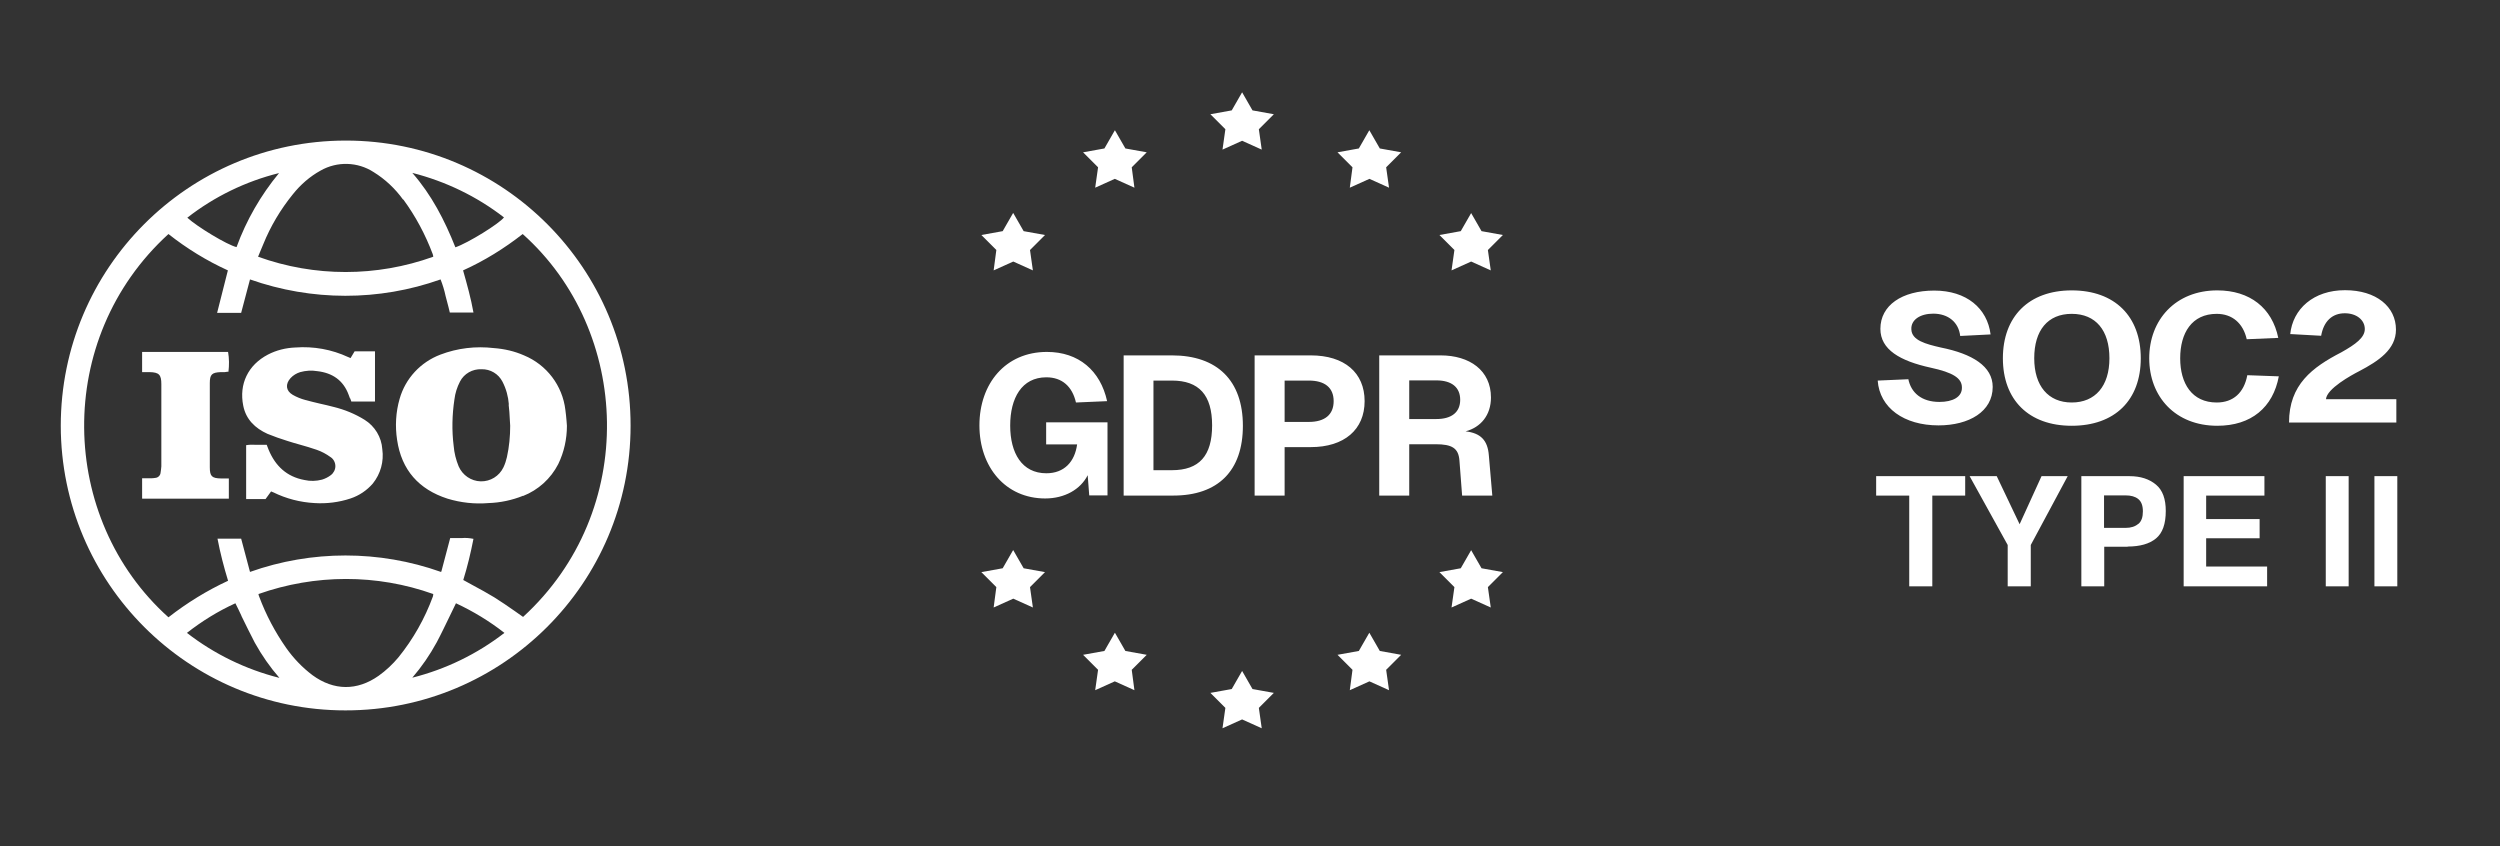 <?xml version="1.0" encoding="UTF-8"?><svg id="Layer_1" xmlns="http://www.w3.org/2000/svg" width="130" height="44" viewBox="0 0 130 44"><rect x="0" y="0" width="130" height="44" fill="#333333" stroke="none"/><path d="M57.6,25.76h-.96l-.08-1.05c-.37.74-1.2,1.21-2.21,1.21-2.06,0-3.42-1.63-3.42-3.8s1.35-3.82,3.51-3.82c1.65,0,2.78.97,3.13,2.56l-1.62.07c-.19-.83-.72-1.31-1.54-1.31-1.28,0-1.88,1.08-1.88,2.51s.61,2.48,1.88,2.48c.94,0,1.48-.61,1.6-1.5h-1.61v-1.15h3.19v3.8ZM60.94,18.48c2.36,0,3.69,1.31,3.69,3.66s-1.3,3.63-3.62,3.63h-2.58v-7.29h2.52ZM59.98,24.45h.96c1.42,0,2.09-.75,2.09-2.33s-.68-2.33-2.09-2.33h-.96v4.66ZM68.16,18.48c1.75,0,2.8.9,2.8,2.38s-1.06,2.39-2.8,2.39h-1.36v2.52h-1.56v-7.29h2.92ZM66.8,21.94h1.26c.82,0,1.29-.37,1.29-1.08s-.47-1.07-1.29-1.07h-1.26v2.15ZM74.91,18.48c1.51,0,2.62.78,2.62,2.19,0,.92-.53,1.55-1.32,1.76.78.09,1.15.46,1.21,1.25l.18,2.09h-1.57l-.14-1.83c-.05-.64-.39-.84-1.24-.84h-1.37v2.67h-1.56v-7.29h3.19ZM73.28,21.79h1.41c.8,0,1.24-.36,1.24-1s-.43-1.01-1.24-1.01h-1.41v2Z" fill="#fff"/><path d="M64.59,4.8l.54.94,1.11.2-.78.78.15,1.06-1.02-.46-1.02.46.15-1.06-.78-.78,1.11-.2.54-.94ZM57.98,6.78l.54.94,1.11.2-.78.78.14,1.06-1.02-.46-1.02.46.15-1.06-.78-.78,1.11-.2.54-.94ZM52.69,11.08l.54.94,1.11.2-.78.78.15,1.06-1.02-.46-1.02.46.14-1.06-.78-.78,1.11-.2.54-.94ZM76.5,11.08l.54.94,1.11.2-.78.78.15,1.06-1.02-.46-1.02.46.15-1.06-.78-.78,1.11-.2.54-.94ZM71.21,6.78l.54.94,1.11.2-.78.78.15,1.06-1.02-.46-1.02.46.14-1.06-.78-.78,1.11-.2.54-.94ZM64.59,34.89l.54.94,1.11.2-.78.78.15,1.06-1.02-.46-1.02.46.15-1.06-.78-.78,1.11-.2.54-.94ZM57.98,32.91l.54.94,1.11.2-.78.78.14,1.06-1.02-.46-1.02.46.15-1.06-.78-.78,1.11-.2.54-.94ZM52.69,28.61l.54.94,1.11.2-.78.78.15,1.06-1.02-.46-1.02.46.14-1.06-.78-.78,1.11-.2.54-.94ZM76.5,28.61l.54.94,1.11.2-.78.78.15,1.06-1.02-.46-1.02.46.15-1.06-.78-.78,1.11-.2.54-.94ZM71.21,32.91l.54.94,1.11.2-.78.78.15,1.06-1.02-.46-1.02.46.14-1.06-.78-.78,1.11-.2.54-.94Z" fill="#fff"/><path d="M32.79,22.14c0,8.18-6.65,14.81-14.83,14.8-8.17,0-14.79-6.63-14.8-14.8,0-8.18,6.62-14.82,14.8-14.83h.03c8.18,0,14.81,6.65,14.8,14.83h0ZM22.95,29.72l.46-1.74h.19c.14,0,.28,0,.41,0,.2-.02.41,0,.61.04-.14.72-.31,1.43-.53,2.14.17.09.34.19.51.28.37.2.74.4,1.1.62.36.23.71.46,1.06.71.15.1.3.21.44.31,6.01-5.5,5.63-14.87-.02-19.91-.96.75-1.99,1.39-3.1,1.89.21.74.41,1.46.54,2.19h-1.23l-.07-.29c-.05-.19-.1-.38-.15-.57-.06-.29-.15-.58-.26-.86-3.21,1.14-6.7,1.13-9.91,0l-.46,1.74h-.61c-.15,0-.3,0-.47,0h-.17s.56-2.21.56-2.21c-1.1-.5-2.14-1.14-3.09-1.89-5.97,5.44-5.72,14.8,0,19.93.96-.75,2-1.39,3.1-1.9-.22-.72-.41-1.45-.55-2.19h1.23l.46,1.73c3.21-1.14,6.72-1.14,9.93,0ZM20.96,10.38c-.41-.57-.93-1.06-1.53-1.43-.83-.54-1.9-.57-2.76-.08-.56.31-1.04.73-1.44,1.23-.64.79-1.16,1.66-1.54,2.6-.06.14-.12.28-.18.43h0s-.09.22-.09.22c2.94,1.06,6.16,1.06,9.11,0,0-.05-.02-.1-.03-.14-.38-1.01-.89-1.97-1.53-2.84ZM13.45,30.95s.02.05.03.08c.35.94.82,1.83,1.4,2.66.38.54.84,1.02,1.37,1.42,1.11.81,2.32.82,3.44.03.38-.27.73-.6,1.03-.96.77-.95,1.37-2.02,1.79-3.16.01-.04.02-.09.02-.13-2.94-1.05-6.15-1.04-9.09,0,0,.02.01.05.02.07h0ZM23.71,31.37l-.31.64c-.23.47-.45.94-.69,1.39-.36.66-.78,1.27-1.27,1.84,1.74-.44,3.37-1.23,4.79-2.33-.78-.61-1.62-1.12-2.52-1.54ZM12.55,32.01c-.1-.21-.2-.43-.31-.64-.9.41-1.74.93-2.52,1.54,1.42,1.1,3.06,1.9,4.81,2.34-.49-.56-.92-1.18-1.28-1.83-.24-.46-.47-.93-.7-1.4ZM26.2,11.3h0s0,0,0,0h0ZM26.2,11.3c-1.41-1.09-3.03-1.87-4.76-2.31,1,1.14,1.68,2.46,2.24,3.87.65-.22,2.3-1.24,2.53-1.56ZM9.74,11.32c.51.47,2.08,1.42,2.56,1.53.51-1.4,1.26-2.7,2.21-3.85-1.73.43-3.36,1.22-4.77,2.32h0ZM27.2,25.78c-.57.23-1.18.36-1.8.38-.72.06-1.44-.02-2.13-.23-1.49-.48-2.39-1.49-2.62-3.05-.11-.71-.07-1.45.13-2.14.3-1.06,1.09-1.91,2.12-2.3.89-.34,1.84-.45,2.78-.34.54.04,1.07.16,1.57.38,1.18.49,2,1.57,2.15,2.84.03.19.04.37.06.56l.02.26c0,.69-.15,1.37-.45,1.99-.39.76-1.04,1.35-1.83,1.66ZM26.46,21.03c-.03-.41-.14-.81-.33-1.18-.21-.41-.63-.66-1.09-.65-.47-.02-.91.23-1.12.64-.15.29-.25.6-.29.93-.12.8-.14,1.61-.04,2.41.03.37.12.73.26,1.07.2.46.65.77,1.15.78.5.01.96-.27,1.18-.73.08-.17.14-.35.18-.53.12-.54.17-1.09.17-1.63l-.02-.33c-.01-.26-.03-.52-.06-.77ZM18.2,20.72l-.07-.19c-.28-.76-.85-1.14-1.63-1.23-.3-.05-.6-.03-.89.05-.19.06-.36.16-.5.31-.28.31-.25.66.11.87.21.12.43.21.66.27.25.07.51.13.76.19.24.05.47.11.71.17.57.14,1.11.36,1.61.67.53.33.88.9.92,1.53.09.64-.09,1.28-.49,1.78-.31.36-.71.63-1.16.78-.6.2-1.24.28-1.87.24-.75-.04-1.48-.23-2.15-.56-.02,0-.05-.02-.07-.03-.01,0-.03,0-.04-.02l-.29.4h-1.01v-2.8c.17-.03.35-.03.53-.02.12,0,.23,0,.36,0h.18l.03.08c.02.06.05.12.07.18.35.84.94,1.4,1.86,1.57.3.07.62.06.92-.02.16-.05.32-.13.45-.23.15-.11.24-.29.24-.47s-.09-.37-.25-.47c-.22-.16-.46-.29-.72-.38-.29-.1-.59-.19-.88-.27-.21-.06-.43-.12-.64-.19-.35-.11-.7-.23-1.04-.37-.64-.29-1.12-.75-1.26-1.46-.23-1.13.25-2.12,1.28-2.66.44-.23.93-.35,1.43-.37.95-.07,1.89.1,2.75.5.02,0,.04.02.07.03l.05.02.21-.35h1.06v2.61h-.23s-.37,0-.37,0h-.63l-.06-.17ZM7.39,25.92v-1.05h.13c.1,0,.19,0,.28,0,.1,0,.19,0,.28-.02.14-.01.26-.13.27-.27.02-.11.03-.22.04-.33,0-1.42,0-2.85,0-4.27,0-.5-.12-.62-.62-.63h-.38s0-1.05,0-1.05h4.47c.06.34.06.69.02,1.03h-.05s-.14.02-.14.02c-.04,0-.08,0-.12,0h-.09c-.46.02-.57.12-.57.57,0,1.46,0,2.92,0,4.38,0,.47.11.57.58.58.08,0,.17,0,.26,0h.15v1.05h-4.5Z" fill="#fff"/><path d="M99.23,19.7c.14.72.69,1.2,1.62,1.2.7,0,1.18-.26,1.17-.75,0-.49-.47-.78-1.62-1.03-1.6-.35-2.62-.94-2.62-2.02,0-1.22,1.12-1.99,2.8-1.99s2.76.92,2.93,2.28l-1.58.08c-.08-.71-.62-1.16-1.4-1.16-.68,0-1.17.32-1.14.82.02.57.75.76,1.53.94,1.65.33,2.7.98,2.7,2.05,0,1.28-1.23,2-2.82,2-1.79,0-3.06-.91-3.16-2.33l1.59-.07ZM107.73,22.14c-2.24,0-3.58-1.35-3.58-3.51s1.34-3.53,3.58-3.53,3.59,1.35,3.59,3.53-1.35,3.51-3.59,3.51ZM105.78,18.63c0,1.44.73,2.3,1.95,2.3s1.96-.85,1.96-2.3-.71-2.31-1.96-2.31-1.95.86-1.95,2.31ZM118.5,19.56c-.3,1.63-1.44,2.58-3.2,2.58-2.18,0-3.54-1.51-3.54-3.51s1.37-3.53,3.54-3.53c1.69,0,2.85.91,3.17,2.47l-1.64.07c-.19-.84-.76-1.32-1.56-1.32-1.3,0-1.9,1-1.9,2.31s.61,2.3,1.9,2.3c.86,0,1.42-.51,1.59-1.42l1.65.06ZM119.09,17.39c.13-1.33,1.22-2.3,2.85-2.3s2.65.86,2.65,2.05c0,1.03-.9,1.63-1.91,2.16-.41.21-1.69.91-1.73,1.46h3.66v1.21h-5.58c0-1.97,1.21-2.87,2.72-3.65.75-.42,1.22-.77,1.22-1.21,0-.47-.43-.82-1.04-.82-.66,0-1.1.42-1.23,1.17l-1.62-.09Z" fill="#fff"/><g isolation="isolate"><path d="M102.19,24.76v1.01h-1.71s0,4.72,0,4.72h-1.2s0-4.72,0-4.72h-1.72s0-1.01,0-1.01h4.64Z" fill="#fff"/><path d="M107.52,24.76l-1.92,3.58v2.15h-1.2s0-2.15,0-2.15l-1.98-3.58h1.41s1.19,2.5,1.19,2.5l1.14-2.5h1.36Z" fill="#fff"/><path d="M110.64,28.43h-1.22v2.06h-1.19s0-5.73,0-5.73h2.5c.58,0,1.03.15,1.38.44s.51.75.51,1.37c0,.68-.17,1.15-.51,1.43s-.83.42-1.47.42ZM111.2,27.24c.16-.14.23-.35.23-.65s-.08-.51-.24-.64c-.16-.13-.38-.19-.66-.19h-1.12v1.69s1.12,0,1.12,0c.28,0,.5-.07.66-.21Z" fill="#fff"/><path d="M117.5,27.99h-2.78s0,1.47,0,1.47h3.17s0,1.03,0,1.03h-4.34s0-5.73,0-5.73h4.2s0,1.01,0,1.01h-3.03s0,1.22,0,1.22h2.78s0,1,0,1Z" fill="#fff"/><path d="M120.94,24.76h1.19s0,5.73,0,5.73h-1.19s0-5.73,0-5.73Z" fill="#fff"/><path d="M123.47,24.76h1.19s0,5.73,0,5.73h-1.19s0-5.73,0-5.73Z" fill="#fff"/></g></svg>